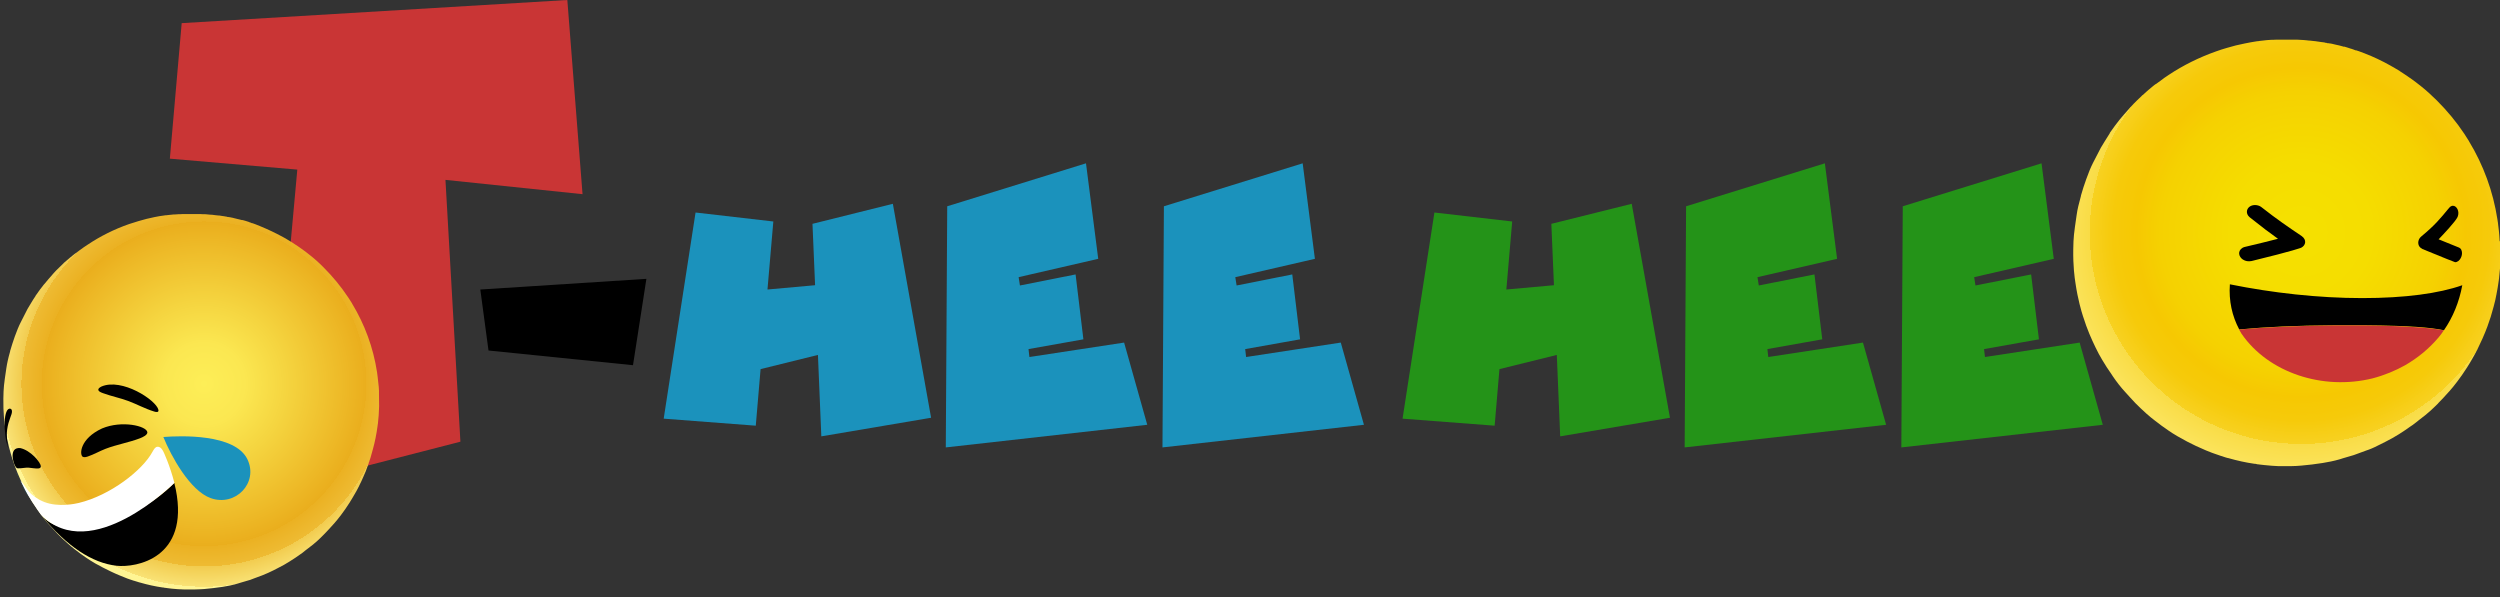 <?xml version="1.0" encoding="UTF-8"?> <svg xmlns="http://www.w3.org/2000/svg" xmlns:xlink="http://www.w3.org/1999/xlink" id="Outlined" version="1.1" viewBox="0 0 1922.2 459.2"><rect x="0" y="0" width="1922.2" height="459.2" fill="#333333" stroke="none"/><defs><style> .st0 { fill: none; } .st1 { fill: #249318; } .st2 { fill: url(#radial-gradient); } .st3 { fill: #c93535; } .st4 { fill: #fff; } .st5 { fill: url(#radial-gradient1); } .st6 { fill: #1b92bc; } .st7 { clip-path: url(#clippath); } </style><radialGradient id="radial-gradient" cx="1769.3" cy="1053.2" fx="1769.3" fy="1053.2" r="180.6" gradientTransform="translate(0 1232) scale(1 -1)" gradientUnits="userSpaceOnUse"><stop offset="0" stop-color="#f5e100"></stop><stop offset=".3" stop-color="#f5dd00"></stop><stop offset=".6" stop-color="#f5d101"></stop><stop offset=".7" stop-color="#f6c802"></stop><stop offset=".8" stop-color="#f6ca0a"></stop><stop offset=".9" stop-color="#f7d121"></stop><stop offset=".9" stop-color="#f9dc46"></stop><stop offset="1" stop-color="#fbe35a"></stop></radialGradient><clipPath id="clippath"><path class="st0" d="M1594,185.3c0-.1,0-.3,0-.4,0-.7.2-5.3,1.1-11.9,0-.6.2-1.2.2-1.8.1-.8.2-1.7.4-2.6,3.3-21.5,10.8-41.8,21.8-59.9,0,0,0,0,0-.1,1.2-2,2.4-3.9,3.7-5.8,0,0,0,0,0,0,6.1-9.2,13.2-17.7,21-25.5,3.7-3.7,8.2-7.8,12.1-10.9,2.7-2.2,5.4-4.2,8.2-6.2.1,0,.3-.2.4-.3l.4-.2c.5-.3.9-.7,1.4-1,1.8-1.3,3.8-2.5,5.9-3.9h0c0,0,.2,0,.2-.2,1-.6,2.1-1.3,3.2-1.9.5-.3,1-.6,1.5-.9.4-.2.8-.5,1.3-.7.3-.2.7-.4,1-.6,6.4-3.6,13.1-6.8,20.1-9.5,1.8-.7,3.2-1.2,4-1.5l1.2-.4,1.2-.4c0,0,.1,0,.2,0h.3c.6-.3,1.4-.6,2-.8h.3c0-.1.2-.2.3-.2l1.4-.4c.6-.2,1.3-.4,1.8-.6l1.6-.5c.3,0,.6-.2.9-.3,0,0,.2,0,.3,0,.1,0,.2,0,.3,0,.2,0,.4,0,.5-.1l1.8-.5c.4-.1,1-.3,1.5-.4.5-.1.9-.2,1.4-.3h0c.3,0,.6-.2.9-.2.6-.1,1.2-.3,1.7-.4l1.2-.3c.6-.1,1.1-.2,1.6-.3,0,0,.2,0,.3,0,.4,0,.8-.2,1.2-.2h.7c0-.1.9-.3.9-.3,0,0,0,0,.2,0h.3c.2,0,.3-.1.5-.2.4,0,.9-.2,1.3-.2.3,0,.6,0,.8-.1h0c.5,0,1-.2,1.5-.2l1.3-.2c.2,0,.5,0,.8-.1.4,0,.8-.1,1.2-.2.4,0,.7,0,1.1-.2.6,0,1.2-.1,1.8-.2l1.7-.2c.2,0,.4,0,.6,0h.1c.5,0,1-.1,1.6-.2.8,0,1.5-.1,2.3-.2.6,0,1.1,0,1.6-.1.6,0,1.2,0,1.8,0,.6,0,1.2,0,1.8-.1.4,0,.8,0,1.1,0h1c.3,0,.5,0,.8,0,.3,0,.6,0,.9,0,3.3,0,6.6,0,9.9,0,.7,0,1.4,0,2.1,0,.7,0,1.5,0,2.2.1.4,0,.9,0,1.3,0,1.1,0,2.1.2,3.2.2.4,0,.7,0,1.1.1,1.5.1,3,.3,4.4.5.7,0,1.3.2,2,.3,0,0,0,0-.1,0,0,0,.1,0,.2,0,.1,0,.3,0,.4,0,1.1.2,2.1.3,3.1.5.8.1,1.6.2,2.3.4,1.8.3,3.2.6,4.1.8,4.8.9,9.4,2.1,14.1,3.5,2.8.8,5.2,1.6,8.3,2.6,12.7,4.5,24.9,10.5,36.2,18,0,0,0,0,0,0h0c1.1.8,2.2,1.5,3.4,2.3.1,0,.3.2.4.3,1.9,1.4,3.8,2.8,5.7,4.2.2.1.3.2.5.3h.2c0,.1,0,.2.2.2,0,0,.2.1.2.2,0,0,.1,0,.2.1.5.4,1,.8,1.5,1.2,1,.8,2,1.7,3,2.5.6.5,1.1.9,1.6,1.4,1.1.9,2.2,1.9,3.1,2.8,0,0,0,0,.2.1h.1c.2.3.5.5.7.8,5.1,4.7,8.2,8.2,8.4,8.4,1.6,1.7,3.2,3.5,4.7,5.3,1.1,1.3,2.2,2.6,3.4,4,0,0,.2.2.2.3l.2.2c2.3,2.9,4.7,6.1,7.4,10h0c0,0,0,.1,0,.2,0,0,0,.1.1.2,1.2,1.8,2.4,3.8,3.7,5.9,1.1,1.8,2.2,3.6,3.1,5.1l3.1,6c1,2,2,3.8,2.9,5.6,1.7,3.4,3.5,7.7,5.2,12.5,0,0,0,0,0,0h0c1.5,4.1,2.9,8.5,4.1,12.7h0c0,.2,0,.3,0,.3,1.5,5.4,2.8,10.6,3.3,14.6,2.2,15.2,2.4,16.4,2.6,26.5.2,12.7-1,21.7-1.7,26-1.8,12.5-4.7,22-5.7,25.2-3.5,11.2-6.6,17.7-9.6,24-1.9,3.9-3.3,6.6-5.2,9.7-2.2,3.8-4.7,7.6-7.3,11.3-.3.5-.6.9-.9,1.4-2.6,3.9-6.4,8.8-9.6,12.2-2.3,2.5-5.4,6-7.8,8.5-2.4,2.4-5.7,5.6-8.3,7.9-2.9,2.5-4.1,3.6-6.8,5.7-3.3,2.6-6.7,5.1-10.1,7.4,0,0,0,0,0,0-1.1.7-2.2,1.5-3.3,2.2-1.3.8-2.6,1.6-3.8,2.3-.6.4-1.5.9-2.5,1.4-.2,0-.3.2-.4.2-1,.6-2.2,1.2-3.6,2-.3.2-.6.3-.9.5-4,2.1-9,4.5-14.5,6.8-1.2.5-2.8,1.2-4.8,1.9-.6.2-1.1.4-1.7.6l-2.9,1c-.6.2-1.4.5-2,.7l-.7.2s0,0-.1,0l-1.1.4c-.6.2-1.3.4-1.8.6l-1.8.5s-.1,0-.2,0c-7,2-13.8,3.5-20.2,4.4h-.6c-.6.2-1.2.3-1.8.4,0,0-.1,0-.2,0-.6,0-1.1.2-1.6.2l-3.6.4c-1.6.2-3.8.3-5.4.5-1.5.1-3.3.2-5.1.3h0c-.9,0-1.7,0-2.5,0-2.3,0-5.3,0-7.5,0s-5.4-.2-7.7-.3c-4.9-.4-11.5-1.2-16.4-2-3.8-.6-8.9-1.6-12.6-2.7-.9-.3-1.9-.5-2.9-.8-2.9-.8-6-1.8-8.5-2.5l-3-1.1c-2.4-.8-4.7-1.7-7.1-2.6l-1.2-.4c-2.8-1-6.1-2.6-9-4.1-1.3-.6-2.5-1.2-3.8-1.9-3.4-1.7-7.6-4-10.7-6,0,0-.2-.2-.3-.2-2.8-1.8-5.6-3.6-8.3-5.6-.6-.4-1.2-.8-1.8-1.2l-3-2.3c-.8-.6-1.6-1.2-2.4-1.9l-4.5-3.5c-1.7-1.4-4.8-4-9.4-8.6,0,0-.2-.2-.2-.2l-.4-.5c-2.4-2.4-5.1-5.3-8.2-8.8,0,0-.1-.2-.2-.2h0c-3.1-3.5-8.2-9.8-13.8-18.6,0,0,0-.2-.1-.2-1.3-2-2.6-4.2-3.9-6.5,0,0,0,0,0,0,0,0,0,0,0,0-.6-1-1.1-2-1.7-3-.8-1.4-1.5-2.8-2.1-4-.2-.4-.4-.8-.6-1.3-1.1-2.2-2.1-4.4-3.2-6.8-1.4-3.2-2.8-6.5-3.8-9.3h0c-1.8-4.8-3.4-9.9-4.8-15.3-.9-3.3-1.7-6.6-2.2-9.6-.7-3.3-1.2-6.7-1.7-10.2-.1-.8-.2-1.6-.3-2.3-.6-4.7-.9-9.6-1.1-14.7,0-.2,0-.4,0-.5v-.3c0-4,0-8,.2-12.2h0Z"></path></clipPath><radialGradient id="radial-gradient1" cx="156.9" cy="936.9" fx="156.9" fy="936.9" r="156" gradientTransform="translate(0 1232) scale(1 -1)" gradientUnits="userSpaceOnUse"><stop offset="0" stop-color="#fdee57"></stop><stop offset=".2" stop-color="#fbe751"></stop><stop offset=".4" stop-color="#f5d540"></stop><stop offset=".7" stop-color="#edb826"></stop><stop offset=".8" stop-color="#eaae1d"></stop><stop offset=".8" stop-color="#ebb122"></stop><stop offset=".9" stop-color="#eb3"></stop><stop offset=".9" stop-color="#f2cc4f"></stop><stop offset="1" stop-color="#f9e275"></stop><stop offset="1" stop-color="#fff594"></stop></radialGradient></defs><g><path class="st6" d="M584.8,283.8l-3.7,43.5-70.8-5.4,24.5-158.5,59.8,6.9-4.5,52.3,36.6-3.3-2-47.2,61.8-15.4,29.4,164.5-84.4,14.3-2.6-62.6-44.1,10.9h0Z"></path><path class="st6" d="M835,125.6l9.4,73.4-61.2,14.1,1,6.4,42.8-8.5,6,49.9-42.2,7.5.7,6.1,72.8-11.1,17.8,63.2-154.9,17.4,1.1-185.4,106.6-33h0Z"></path><path class="st6" d="M1001.6,125.6l9.4,73.4-61.2,14.1,1,6.4,42.8-8.5,6,49.9-42.2,7.5.7,6.1,72.8-11.1,17.8,63.2-154.9,17.4,1.1-185.4,106.6-33h0Z"></path></g><g><path class="st1" d="M1152.9,283.8l-3.7,43.5-70.8-5.4,24.5-158.5,59.8,6.9-4.5,52.3,36.6-3.3-2-47.2,61.8-15.4,29.4,164.5-84.4,14.3-2.6-62.6-44.1,10.9h0Z"></path><path class="st1" d="M1403.1,125.6l9.4,73.4-61.2,14.1,1,6.4,42.8-8.5,6,49.9-42.2,7.5.7,6.1,72.8-11.1,17.8,63.2-154.9,17.4,1.1-185.4,106.6-33h0Z"></path><path class="st1" d="M1569.7,125.6l9.4,73.4-61.2,14.1,1,6.4,42.8-8.5,6,49.9-42.2,7.5.7,6.1,72.8-11.1,17.8,63.2-154.9,17.4,1.1-185.4,106.6-33h0Z"></path></g><g><path class="st2" d="M1921.9,185.3v-.4c0-.7-.2-5.3-1.1-11.9,0-.6-.2-1.2-.2-1.8-.1-.8-.2-1.7-.4-2.6-3.3-21.5-10.8-41.8-21.8-59.9,0,0,0,0,0-.1-1.2-2-2.4-3.9-3.7-5.8,0,0,0,0,0,0-6.1-9.2-13.2-17.7-21-25.5-3.7-3.7-8.2-7.8-12.1-10.9-2.7-2.2-5.4-4.2-8.2-6.2-.1,0-.3-.2-.4-.3l-.4-.2c-.5-.3-.9-.7-1.4-1-1.8-1.3-3.8-2.5-5.9-3.9h0c0,0-.2,0-.2-.2-1-.6-2.1-1.3-3.2-1.9-.5-.3-1-.6-1.5-.9-.4-.2-.8-.5-1.3-.7-.3-.2-.7-.4-1-.6-6.4-3.6-13.1-6.8-20.1-9.5-1.8-.7-3.2-1.2-4-1.5l-1.2-.4-1.2-.4c0,0-.1,0-.2,0h-.3c-.6-.3-1.4-.6-2-.8h-.3c0-.1-.2-.2-.3-.2l-1.4-.4c-.6-.2-1.3-.4-1.8-.6l-1.6-.5c-.3,0-.6-.2-.9-.3,0,0-.2,0-.3,0-.1,0-.2,0-.3,0-.2,0-.4,0-.5-.1l-1.8-.5c-.4-.1-1-.3-1.5-.4-.5-.1-.9-.2-1.4-.3h0c-.3,0-.6-.2-.9-.2-.6-.1-1.2-.3-1.7-.4l-1.2-.3c-.6-.1-1.1-.2-1.6-.3,0,0-.2,0-.3,0-.4,0-.8-.2-1.2-.2h-.7c0-.1-.9-.3-.9-.3,0,0,0,0-.2,0h-.3c-.2,0-.3-.1-.5-.2-.4,0-.9-.2-1.3-.2-.3,0-.6-.1-.9-.1h0l-1.5-.2-1.3-.2c-.2,0-.5,0-.8-.1-.4,0-.8-.1-1.2-.2-.4,0-.7-.1-1.1-.1-.6,0-1.2-.1-1.8-.2l-1.7-.2c-.2,0-.4,0-.6,0h-.1c-.5,0-1-.1-1.6-.2-.8,0-1.5-.1-2.3-.2-.6,0-1.1,0-1.6-.1-.6,0-1.2,0-1.8-.1-.6,0-1.2,0-1.8-.1-.4,0-.8,0-1.1,0h-1c-.3,0-.5,0-.8,0-.3,0-.6,0-.9,0-3.3,0-6.6,0-9.9,0-.7,0-1.4,0-2.1,0-.7,0-1.5,0-2.2.1-.4,0-.9,0-1.3,0-1.1,0-2.1.2-3.2.2-.4,0-.7,0-1.1.1-1.5.1-3,.3-4.4.5-.7,0-1.3.2-2,.3,0,0,0,0,.1,0,0,0-.1,0-.2,0-.1,0-.3,0-.4,0-1.1.1-2.1.3-3.1.5-.8.1-1.6.2-2.3.4-1.8.3-3.2.6-4.1.8-4.8.9-9.4,2.1-14.1,3.5-2.8.8-5.2,1.6-8.3,2.7-12.7,4.5-24.9,10.5-36.2,18,0,0,0,0,0,0h0c-1.1.8-2.2,1.5-3.4,2.3-.1,0-.3.2-.4.3-1.9,1.4-3.8,2.8-5.7,4.2-.2.1-.3.2-.5.3h-.2c0,.1,0,.2-.2.2,0,0-.2.1-.2.2,0,0-.1,0-.2.1-.5.4-1,.8-1.5,1.2-1,.8-2,1.7-3,2.5-.6.5-1.1.9-1.6,1.4-1.1.9-2.2,1.9-3.1,2.8,0,0,0,0-.2.1h-.1c-.2.3-.5.5-.7.8-5.1,4.7-8.2,8.2-8.4,8.4-1.6,1.7-3.2,3.5-4.7,5.3-1.1,1.3-2.2,2.6-3.4,4,0,0-.2.2-.2.3l-.2.2c-2.3,2.9-4.7,6.1-7.4,10h0c0,0,0,.1,0,.2,0,0,0,.1-.1.2-1.2,1.8-2.4,3.8-3.7,5.9-1.1,1.8-2.2,3.6-3.1,5.1l-3.1,6c-1,2-2,3.8-2.9,5.6-1.7,3.3-3.5,7.7-5.2,12.5,0,0,0,0,0,0h0c-1.5,4.1-2.9,8.5-4.1,12.7h0c0,.2,0,.3,0,.3-1.5,5.4-2.8,10.6-3.3,14.6-2.2,15.2-2.4,16.4-2.6,26.4-.2,12.7,1,21.7,1.7,26,1.8,12.5,4.7,22.1,5.7,25.2,3.5,11.1,6.6,17.7,9.6,24,1.9,3.9,3.3,6.6,5.2,9.7,2.2,3.8,4.7,7.6,7.3,11.3.3.5.6.9.9,1.4,2.6,3.9,6.4,8.8,9.6,12.2,2.3,2.5,5.4,6,7.8,8.5,2.4,2.4,5.7,5.6,8.3,7.9h0c2.9,2.5,4.1,3.6,6.8,5.6,3.3,2.6,6.7,5.1,10.1,7.4,0,0,0,0,0,0,1.1.7,2.2,1.5,3.3,2.2,1.3.8,2.6,1.6,3.8,2.3.6.4,1.5.9,2.5,1.4.2,0,.3.2.4.2,1,.6,2.2,1.2,3.6,2,.3.2.6.3.9.5,4,2.1,9,4.5,14.5,6.8,1.2.5,2.8,1.1,4.8,1.9.6.2,1.1.4,1.7.6l2.9,1c.6.2,1.4.5,2,.7l.7.2s0,0,.1,0l1.1.4c.6.2,1.3.4,1.8.6l1.8.5s.1,0,.2,0c7,2,13.8,3.5,20.2,4.4h.6c.6.2,1.2.3,1.8.4,0,0,.1,0,.2,0,.6,0,1.1.1,1.6.2l3.6.4c1.6.2,3.8.3,5.4.5,1.5.1,3.3.2,5.1.3h0c.9,0,1.7,0,2.5,0,2.3,0,5.3,0,7.5,0s5.4-.2,7.7-.4c4.9-.4,11.5-1.2,16.4-2,3.8-.6,8.9-1.6,12.6-2.7.9-.3,1.9-.5,2.9-.9,2.9-.8,6-1.8,8.5-2.5l3-1.1c2.4-.8,4.7-1.7,7.1-2.6l1.2-.4c2.8-1,6.1-2.6,9-4.1,1.3-.6,2.5-1.2,3.8-1.9,3.4-1.7,7.6-4,10.7-6,0,0,.2-.1.3-.2,2.8-1.8,5.6-3.6,8.3-5.6.6-.4,1.2-.8,1.8-1.2l3-2.3c.8-.6,1.6-1.2,2.4-1.9l4.5-3.5c1.7-1.4,4.8-4,9.4-8.6,0,0,.2-.1.2-.2l.4-.5c2.4-2.4,5.1-5.3,8.2-8.8,0,0,.1-.2.2-.2h0c3.1-3.5,8.2-9.8,13.8-18.6,0,0,0-.1.1-.2,1.3-2,2.6-4.2,3.9-6.5,0,0,0,0,0,0,0,0,0,0,0,0,.6-1,1.1-2,1.7-3,.8-1.4,1.5-2.8,2.1-4,.2-.4.4-.8.6-1.3,1.1-2.2,2.1-4.4,3.2-6.8,1.4-3.2,2.8-6.5,3.8-9.3h0c1.8-4.8,3.4-9.9,4.8-15.3.9-3.3,1.7-6.6,2.2-9.6.7-3.3,1.2-6.7,1.7-10.2.1-.8.2-1.6.3-2.3.6-4.7.9-9.6,1.1-14.7,0-.2,0-.4,0-.5v-.4c0-4,0-8-.2-12.2h0Z"></path><g class="st7"><g><path d="M1818.4,250.1c35.4.3,50.1,1.7,60.7,3.8,6.9-10,11.7-21.6,14.1-34.6-17.8,6.3-44.1,9.9-76.9,9.9-33.7,0-69.2-4-101.8-10.6-.9,12.7,1.7,24.4,7.2,34.7,21.3-2,43.2-3,72.8-3.2,8.1,0,16.1,0,23.9,0h0Z"></path><path d="M1724.6,199.6c1.9,1.2,4.1,1.6,6.6,1.1,32.9-8,38-10.2,38.1-10.2,3.6-1.8,4.5-6.1.4-9-9.8-6.6-19.1-12.9-30.9-22.2-1.3-1-2.6-1.4-3.4-1.5-6.2-1-9.5,4-6.9,7.9.4.6.9,1,1.3,1.4,12.3,9.7,13.1,10.3,21.7,16.5-7.2,1.8-16.8,4.3-24,5.9-1.9.4-2.5.6-3.2,1-4.1,2.5-3.1,7,.4,9.2h0Z"></path><path d="M1862.4,191.4c16.6,6.8,25,10.2,25.3,10.2,3.6,0,6.5-5.6,4.8-9.4-.5-1.2-1.3-1.5-1.7-1.8-5.3-2.1-10.6-4.3-15.8-6.4,3.3-3.4,13.2-13.9,14.6-17.2,1.8-4.2-.7-8.7-3.7-8.6,0,0-.4,0-.7.1-.9.3-1.4.7-2.1,1.5-7,8.5-10.8,13.2-21.4,22-.7.6-1.2,1.2-1.3,1.4-1.8,2.7-1.4,6.6,2,8.1h0Z"></path><path class="st3" d="M1875.1,259.3c.1-.1.2-.3.3-.4.6-.8,1.2-1.5,1.8-2.3.6-.9,1.2-1.8,1.8-2.6-11.9-2.3-34.8-3.5-60.7-3.8-2.2,0-4.5,0-6.9,0-6,0-11.6,0-17,0-26.6.2-53.6,1.4-72.8,3.2.6,1.1,1.2,2.1,1.8,3.1,20.6,30.1,62.6,43.9,100.9,34.4,9.1-2.4,17.5-5.9,25-10.1,9.3-5.4,18.1-12.4,25.7-21.4h0Z"></path></g></g></g><g><path class="st3" d="M342.5,138.3l11.5,201.3-147.9,38.1,22.5-247.3-98-8.4,9.1-104.2L436.2,0l11.7,149.3-105.4-11h0Z"></path><g><path class="st5" d="M291.4,301v-.4c0-.6-.2-4.6-1-10.5,0-.5-.1-1-.2-1.6-.1-.7-.2-1.5-.3-2.3-2.9-19-9.5-36.8-19.2-52.8,0,0,0,0,0-.1-1.1-1.7-2.1-3.4-3.3-5.1,0,0,0,0,0,0-5.4-8.1-11.6-15.6-18.5-22.5-3.2-3.3-7.2-6.9-10.7-9.6-2.3-1.9-4.7-3.7-7.2-5.4-.1,0-.2-.2-.4-.3l-.3-.2c-.4-.3-.8-.6-1.3-.9-1.6-1.1-3.3-2.2-5.2-3.4h0c0,0-.1,0-.2-.1-.9-.6-1.8-1.1-2.8-1.7-.4-.3-.9-.5-1.3-.8-.4-.2-.7-.4-1.1-.6-.3-.2-.6-.3-.9-.5-5.7-3.1-11.6-5.9-17.7-8.4-1.6-.6-2.8-1.1-3.5-1.4l-1.1-.4-1.1-.4c0,0-.1,0-.2,0h-.2c-.5-.3-1.2-.5-1.8-.7h-.2c0-.1-.2-.1-.2-.2l-1.2-.4c-.5-.1-1.1-.4-1.6-.5l-1.4-.4c-.3,0-.5-.1-.8-.2,0,0-.1,0-.2,0,0,0-.2,0-.3,0-.1,0-.3,0-.4-.1l-1.6-.4c-.4-.1-.9-.2-1.3-.3-.4-.1-.8-.2-1.2-.3h0c-.3,0-.5-.1-.8-.2-.5-.1-1.1-.2-1.5-.4l-1.1-.2c-.5-.1-1-.2-1.4-.3,0,0-.2,0-.3,0-.4,0-.7-.1-1.1-.2h-.6c0-.1-.8-.3-.8-.3,0,0,0,0-.1,0h-.3c-.1,0-.3-.1-.4-.1-.4,0-.8-.1-1.2-.2-.3,0-.5,0-.8-.1h0c-.4,0-.9-.1-1.3-.2l-1.1-.2c-.2,0-.4,0-.7,0-.3,0-.7-.1-1-.1-.3,0-.6,0-1-.1-.5,0-1.1-.1-1.6-.2l-1.5-.2c-.2,0-.3,0-.5,0h-.1c-.4,0-.9-.1-1.4-.1-.7,0-1.4-.1-2-.2-.5,0-1,0-1.4-.1-.5,0-1,0-1.6,0-.5,0-1.1,0-1.6-.1-.3,0-.7,0-1,0h-.9c-.2,0-.5,0-.7,0s-.5,0-.8,0c-2.9,0-5.8,0-8.7,0-.6,0-1.3,0-1.9,0-.6,0-1.3,0-1.9.1-.4,0-.8,0-1.1,0-.9,0-1.9.1-2.8.2-.3,0-.6,0-1,0-1.3.1-2.6.3-3.8.4-.6,0-1.2.1-1.8.2,0,0,0,0,.1,0,0,0-.1,0-.2,0-.1,0-.2,0-.4,0-1,.1-1.9.3-2.7.4-.7.1-1.4.2-2.1.3-1.6.3-2.8.5-3.7.7-4.2.8-8.3,1.9-12.4,3.1-2.4.7-4.6,1.4-7.3,2.3-11.2,3.9-21.9,9.2-31.9,15.9,0,0,0,0,0,0h0c-1,.7-2,1.3-3,2-.1,0-.3.2-.4.3-1.7,1.2-3.4,2.4-5,3.7-.1.1-.3.2-.4.3h-.2c0,.1,0,.2-.1.2,0,0-.1.1-.2.1,0,0,0,0-.2.1-.5.4-.9.7-1.4,1.1-.9.7-1.8,1.5-2.7,2.2-.5.4-1,.8-1.4,1.2-1,.8-1.9,1.7-2.8,2.4,0,0,0,0-.1.1h-.1c-.2.3-.4.5-.6.7-4.5,4.2-7.3,7.2-7.4,7.4-1.4,1.5-2.8,3.1-4.1,4.7-1,1.1-2,2.3-3,3.6,0,0-.2.2-.2.2l-.2.2c-2,2.5-4.2,5.4-6.5,8.8h0c0,0,0,.1,0,.2,0,0,0,0-.1.1-1.1,1.6-2.2,3.3-3.3,5.2-1,1.6-1.9,3.2-2.7,4.5l-2.7,5.3c-.9,1.7-1.8,3.4-2.5,4.9-1.5,2.9-3.1,6.8-4.6,11,0,0,0,0,0,0h0c-1.3,3.6-2.5,7.5-3.6,11.2h0c0,.1,0,.2,0,.3-1.4,4.8-2.4,9.4-2.9,12.9-2,13.4-2.1,14.5-2.3,23.3-.2,11.1.9,19.1,1.5,22.9,1.5,11,4.2,19.4,5,22.2,3.1,9.8,5.8,15.6,8.4,21.1,1.6,3.4,2.9,5.8,4.5,8.6,2,3.4,4.1,6.7,6.4,10,.3.4.5.8.8,1.2,2.3,3.4,5.7,7.8,8.4,10.8,2.1,2.2,4.8,5.3,6.9,7.5,2.1,2.1,5,5,7.3,6.9h0c2.5,2.2,3.6,3.2,6,5,2.9,2.3,5.9,4.5,8.9,6.5,0,0,0,0,0,0,1,.6,1.9,1.3,2.9,1.9,1.2.7,2.3,1.4,3.3,2,.6.3,1.3.8,2.2,1.2.1,0,.3.1.4.2.9.5,2,1.1,3.1,1.7.3.1.5.3.8.4,3.5,1.8,7.9,4,12.8,6,1.1.4,2.5,1,4.2,1.7.5.2,1,.4,1.5.6l2.6.9c.5.2,1.2.4,1.8.6l.6.2s0,0,.1,0l1,.3c.5.1,1.1.4,1.6.5l1.6.5s0,0,.1,0c6.2,1.8,12.1,3.1,17.8,3.9h.5c.5.2,1,.2,1.6.3,0,0,.1,0,.2,0,.5,0,1,.1,1.4.2l3.2.4c1.4.1,3.4.3,4.8.4,1.3.1,2.9.2,4.5.2h0c.8,0,1.5,0,2.2,0,2,0,4.6,0,6.6,0s4.8-.2,6.8-.3c4.3-.4,10.1-1,14.4-1.7,3.4-.5,7.8-1.4,11.1-2.4.8-.2,1.7-.5,2.6-.8,2.6-.7,5.3-1.5,7.5-2.2l2.6-1c2.1-.7,4.2-1.5,6.2-2.3l1-.4c2.4-.9,5.3-2.3,8-3.6,1.1-.5,2.2-1.1,3.3-1.7,3-1.5,6.7-3.5,9.4-5.3,0,0,.2-.1.3-.2,2.5-1.5,4.9-3.2,7.3-4.9.5-.4,1.1-.7,1.5-1l2.6-2.1c.7-.5,1.4-1.1,2.1-1.6l4-3.1c1.5-1.2,4.2-3.5,8.2-7.6,0,0,.1-.1.2-.2l.4-.4c2.1-2.1,4.4-4.7,7.2-7.8,0,0,.1-.1.2-.2h0c2.7-3.1,7.2-8.6,12.1-16.4,0,0,0-.1.1-.2,1.1-1.8,2.3-3.7,3.4-5.7,0,0,0,0,0,0,0,0,0,0,0,0,.5-.9,1-1.7,1.5-2.6.7-1.2,1.3-2.5,1.9-3.6.2-.4.4-.7.5-1.1,1-1.9,1.9-3.9,2.8-6,1.3-2.8,2.5-5.7,3.3-8.2h0c1.6-4.2,3-8.7,4.2-13.5.8-2.9,1.5-5.8,2-8.5.6-2.9,1.1-5.9,1.5-9,.1-.7.2-1.4.3-2.1.5-4.2.8-8.5.9-12.9,0-.1,0-.3,0-.5v-.3c0-3.5,0-7.1-.1-10.7h0Z"></path><g><path d="M113.3,332.2c.3,2.2-3.4,3.9-5.7,4.8-8.7,3.3-17.9,4.8-26.5,8.1-4.6,1.8-8.9,4.3-13.6,5.9-.2,0-.5.2-.7.2-.9.3-2.2.5-3.2,0-2.6-1.7-2.2-13.9,14.9-21.8,15.3-6.4,34.2-1.9,34.8,2.9"></path><path d="M31.9,396.3c0,.1.2.3.3.4,19.2,23.3,38.5,36.2,57.5,38.3,15.1,1.6,55.9-5.8,45.5-58.5-.3-1.6-.8-3.6-1.2-5.2-14.4,15-46.1,35-73.4,35-10.7,0-20.7-1.2-28.8-10h0Z"></path><path class="st4" d="M134.1,371.3c-3.5-13.6-8.4-24-8.5-24.1-1.9-3.8-4-4-5.4-3.5-1.1.7-1.6,1.2-3.1,3.9-7.7,14.1-32.2,33.2-56.5,39.1-2.5.6-15.6,3.5-26.5-.7-5.6-2.2-8.8-5.1-10.2-6.3-3.3-3-5-7.1-8.1-10.2.4.9.9,1.8,1.3,2.7,1.6,3.4,2.9,5.8,4.5,8.6,2,3.4,4.1,6.7,6.4,10,.3.4.5.8.8,1.2.8,1.2,1.8,2.6,2.8,3.9,38.5,39,101.7-23.9,102.5-24.6h0Z"></path><path d="M121.8,315.2c.5,2.2-2.2,1.6-3.3,1.2-6.9-2.1-13.2-5.6-19.9-8.1-6.2-2.3-12.8-3.6-19.1-5.9-.6-.2-2-.7-2.8-1.2-1.3-.9-2.1-2.3,1.3-4,15.7-6.8,42.1,10.4,43.8,17.9"></path><path d="M31.4,358.5c0,1-.6,1.6-2,1.7-2.5.1-4.9-.4-7.3-.6-2.7-.2-5.4.6-8.1.5-.4,0-.9,0-1.4-.5-1.9-1.6-6.2-14.3,1.5-15.1.1,0,.6,0,1.4,0,8,1.7,15.8,11,15.9,14"></path><path d="M9.2,316.5c0,1.2-.5,2.4-1.4,4.9-.8,2.1-1.8,5.1-2.3,8.9-.7,5.9.2,11.1.8,14.2-4.1-11.5-3.7-31.8,1.8-30.2.3.1,1.2.5,1.1,2.3"></path><path class="st6" d="M12.9,364.1c-.2-.4-.2-.6-.2-.7,3.8,9.2,7.1,14.9,9.6,19.1-3-5.4-6.9-12.7-9.4-18.4"></path><path class="st6" d="M190.3,353.3c8.5,17.9-9.2,36.5-28.3,29.7-15.9-5.7-30.4-32.2-36.4-47,12.8-1,55.3-2.7,64.7,17.3"></path></g></g></g><path d="M497,214.4l-10.3,66.4-111.1-11.3-6.3-46.9,127.6-8.2h0Z"></path></svg> 
